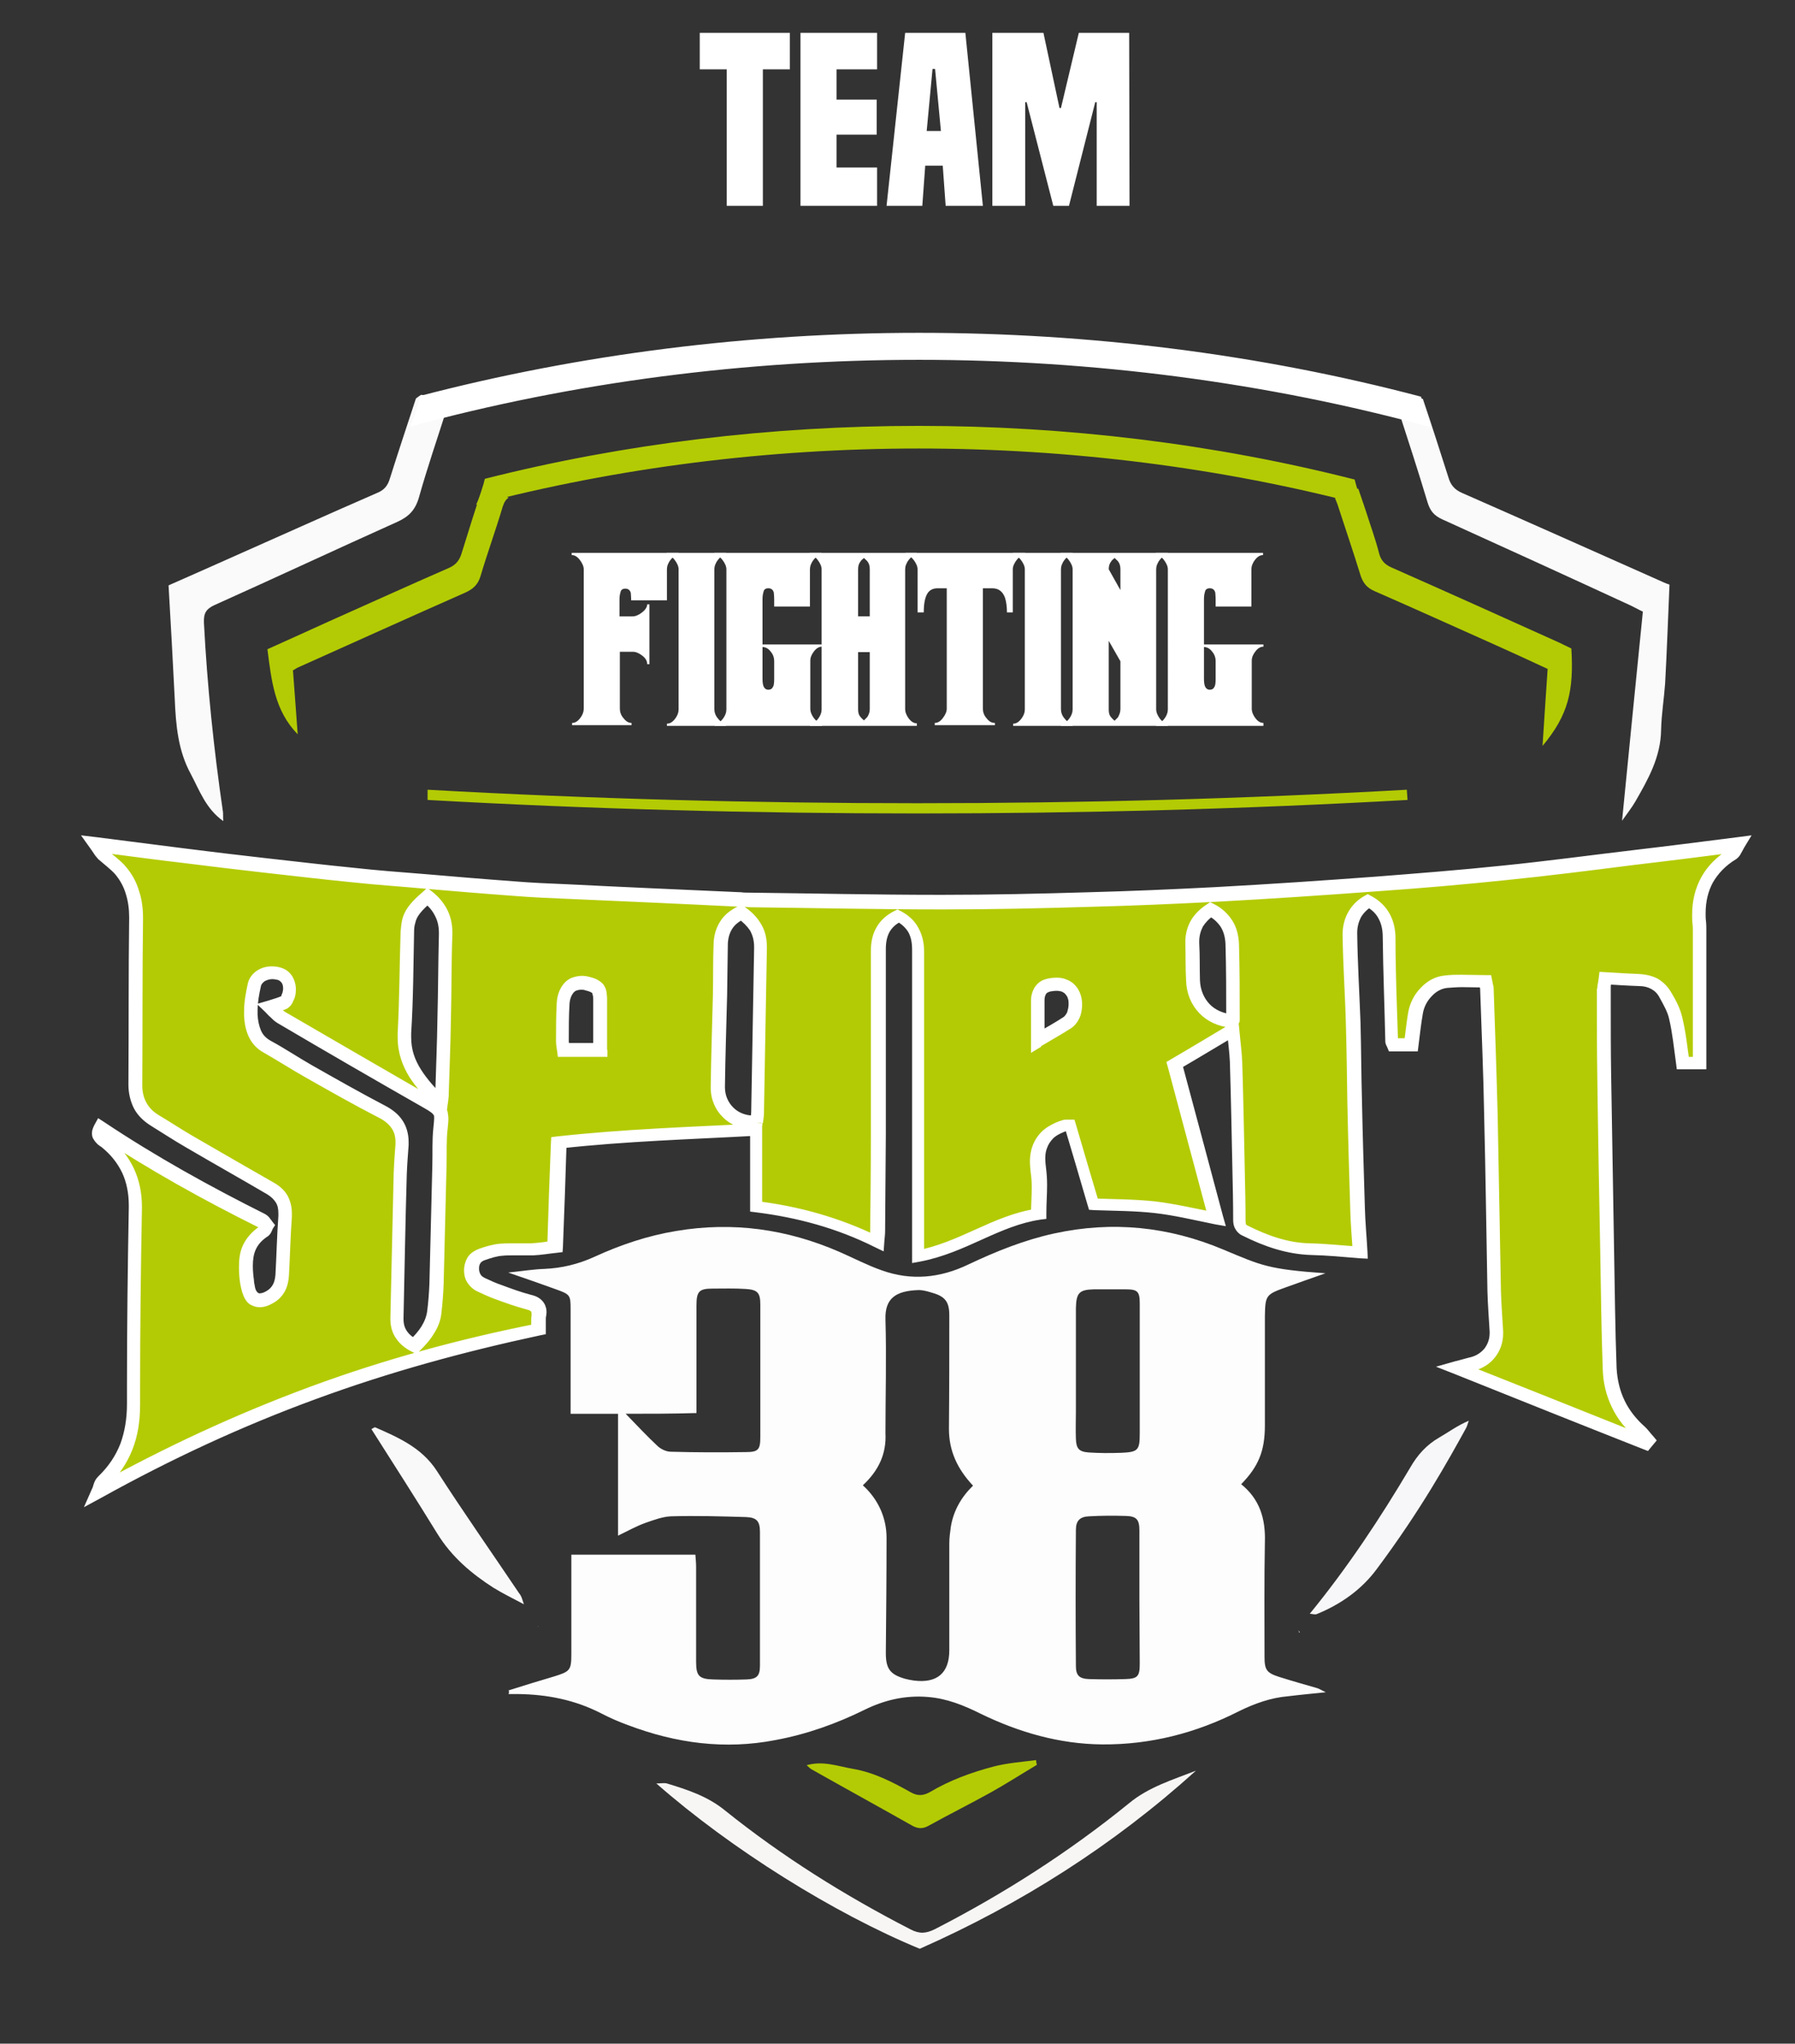 <?xml version="1.0" encoding="utf-8"?>
<!-- Generator: Adobe Illustrator 22.0.0, SVG Export Plug-In . SVG Version: 6.00 Build 0)  -->
<svg version="1.1" id="Calque_1" xmlns="http://www.w3.org/2000/svg" xmlns:xlink="http://www.w3.org/1999/xlink" x="0px" y="0px"
	 viewBox="0 0 492 560" style="enable-background:new 0 0 492 560;" xml:space="preserve">
<rect x="0" y="0" width="492" height="560" fill="#333333" stroke="none"/>
<style type="text/css">
	.st0{fill:#B3CB04;}
	.st1{fill:#FFFFFF;}
	.st2{fill:#FDFDFD;}
	.st3{fill:#FAFAFB;}
	.st4{fill:#F8F6F5;}
	.st5{fill:#F9F9F9;}
	.st6{fill:#F7F6F8;}
</style>
<g>
	<g>
		<path class="st0" d="M407.3,269.1c-3.8,0-7.4-0.3-11,0.1c-4.1,0.4-7.7,4.1-8.5,8.5c-0.5,2.9-0.8,5.7-1.2,8.8c-1.7,0-3.3,0-5,0
			c-0.2-0.4-0.4-0.7-0.4-1c-0.3-9.5-0.7-19-0.7-28.5c0-4.5-1.6-7.8-5.7-10c-3.4,2-5.1,5.2-5.1,9c0.1,8.1,0.6,16.3,0.9,24.4
			c0.2,7.1,0.3,14.1,0.4,21.2c0.2,9.9,0.5,19.7,0.8,29.6c0.1,4.1,0.5,8.2,0.7,12c-4.8-0.3-9.1-0.8-13.4-0.9
			c-6.5-0.1-12.4-2.2-18.1-5.1c-1.4-0.7-1.5-1.7-1.5-3c0-4.4-0.1-8.8-0.2-13.2c-0.2-10-0.4-20-0.7-30c-0.1-2.8-0.5-5.6-0.8-8.9
			c-5.4,3.2-10.5,6.3-16,9.5c3.8,14.1,7.5,28.1,11.3,42.2c-5.9-1.1-11.3-2.4-16.7-3.1c-5.5-0.6-11.1-0.6-16.8-0.8
			c-2.2-7.3-4.3-14.6-6.4-21.7c-0.7,0-0.9-0.1-1.1,0c-6.2,1.8-8.5,5.9-7.5,12.3c0.6,3.8,0.1,7.8,0.1,12.1c-11.5,1.7-21,9.2-33,11.5
			c0-1.9,0-3.2,0-4.5c0-26.4,0-52.7,0-79.1c0-4.3-1.5-7.6-5.5-9.7c-3.9,1.9-5.5,5.1-5.5,9.4c0,17,0,33.9,0,50.9
			c0,8.8-0.1,17.6-0.2,26.3c0,0.7-0.1,1.4-0.2,2.7c-10.6-5.2-21.7-8.2-33.1-9.7c0-7.2,0-13.9,0-21.1c-18.1,0.9-36,1.5-54.2,3.5
			c-0.4,9.6-0.7,18.8-1,28.5c-2.1,0.3-4.3,0.6-6.4,0.7c-2.8,0.1-5.6-0.1-8.4,0.1c-1.8,0.1-3.6,0.7-5.3,1.3c-1.7,0.6-2.8,1.9-2.9,3.8
			c-0.1,2.1,0.8,3.5,2.7,4.4c1.5,0.7,3.1,1.4,4.7,2c2.7,1,5.5,2,8.3,2.7c2.2,0.5,3.1,1.6,2.8,3.9c-0.1,1.1,0,2.2,0,3.7
			c-21,4.5-41.7,10.2-61.9,17.6c-20.2,7.5-39.7,16.5-58.9,27.2c0.4-0.9,0.6-2.1,1.2-2.7c6.1-5.8,8.5-12.9,8.5-21.3
			c-0.1-17.9,0.2-35.8,0.5-53.7c0.1-7.4-2.5-13.3-8.2-17.9c-1.1-0.9-2.7-1.6-1.5-3.8c14.2,9.5,29.1,17.7,44.3,25.3
			c0.5,0.2,0.8,0.9,1.3,1.5c-0.3,0.6-0.5,1.3-0.9,1.5c-5.1,3.4-5.2,8.4-4.5,13.6c0.1,0.5,0.2,1,0.2,1.4c0.6,3.6,2.9,4.6,6,2.8
			c2.4-1.3,3.3-3.5,3.4-6.1c0.3-5.3,0.4-10.7,0.8-16c0.2-3.4-1-5.9-3.9-7.6c-7.5-4.3-15-8.6-22.5-12.9c-3.2-1.8-6.2-3.9-9.3-5.7
			c-3.7-2.2-5.3-5.5-5.3-9.7c0.1-15.1,0-30.3,0.2-45.4c0.1-5-1.1-9.4-4.2-13.2c-1.4-1.6-3.2-2.8-4.8-4.3c-0.6-0.6-1-1.4-2-2.7
			c8.8,1.1,16.6,2.2,24.4,3.1c7.2,0.9,14.5,1.8,21.7,2.6c8.2,0.9,16.4,1.9,24.6,2.7c6.4,0.6,12.8,1.1,19.3,1.7
			c8.2,0.7,16.5,1.4,24.7,2c4.9,0.4,9.7,0.6,14.6,0.8c15.9,0.7,31.9,1.4,47.8,2.2c0.6,0,1.2,0,1.8,0.1c17.4,0.2,34.9,0.6,52.3,0.6
			c13.7,0,27.3-0.3,41-0.7c11.6-0.3,23.1-0.8,34.7-1.4c14.8-0.8,29.7-1.8,44.5-2.9c11.5-0.8,23.1-1.8,34.6-3
			c11.8-1.2,23.7-2.7,35.5-4.2c9.4-1.1,18.8-2.3,29-3.6c-0.7,1.1-1,2.1-1.6,2.6c-7,4.3-9.8,10.7-9.2,18.8c0.2,1.8,0.1,3.7,0.1,5.5
			c0,9.8,0,19.5,0,29.3c0,1.2,0,2.4,0,3.7c-1.8,0-3.2,0-4.6,0c-0.6-4.2-1-8.3-1.9-12.3c-0.5-2.2-1.7-4.3-2.8-6.3
			c-1.6-2.8-4.1-4-7.3-4.1c-3-0.1-6-0.3-9.3-0.5c-0.1,0.9-0.4,1.7-0.4,2.5c0,7.8,0,15.6,0.1,23.4c0.2,16,0.5,31.9,0.8,47.9
			c0.2,11,0.3,21.9,0.7,32.9c0.2,7,3.2,12.9,8.5,17.5c0.7,0.6,1.3,1.5,2,2.2c-0.2,0.2-0.3,0.4-0.5,0.6c-17-6.8-34-13.6-51.7-20.6
			c1.7-0.5,2.9-0.8,4.1-1.1c4.1-1,6.8-4.7,6.6-8.9c-0.2-3.6-0.5-7.3-0.6-10.9c-0.3-16.1-0.6-32.2-0.9-48.3
			c-0.3-11.6-0.7-23.1-1.1-34.7C407.7,270.5,407.5,269.9,407.3,269.1z M74,276c4.4-1.3,4.4-1.3,5-3c0.9-2.6-0.2-5.3-2.5-6.1
			c-3-1-6.2,0.3-6.9,3.1c-0.6,2.7-1,5.5-0.9,8.3c0.2,3.4,1.1,6.7,4.5,8.6c3.8,2.1,7.5,4.5,11.3,6.7c6.7,3.8,13.3,7.6,20.1,11.1
			c3.8,2,5.7,4.8,5.4,9c-0.2,2.7-0.4,5.3-0.5,8c-0.3,13.2-0.6,26.3-0.9,39.5c-0.1,3.6,1.7,5.9,4.9,7.6c2.7-2.7,4.9-5.5,5.4-9.3
			c0.3-2.5,0.5-5.1,0.6-7.6c0.3-10.8,0.5-21.7,0.8-32.5c0.1-3.4-0.1-6.8,0.3-10.2c0.5-4.4,0.3-4.8-3.4-7
			c-13.5-7.8-27-15.6-40.4-23.4C75.8,278.1,75,276.9,74,276z M207.3,307.6c0.1-0.9,0.3-1.9,0.3-2.8c0.3-15,0.5-29.9,0.8-44.9
			c0.1-4.3-1.7-7.4-5.3-9.8c-3.6,1.7-5.4,4.5-5.5,8.4c-0.2,4.7-0.1,9.5-0.2,14.2c-0.2,8.4-0.5,16.8-0.6,25.2
			C196.8,303.6,201.4,307.9,207.3,307.6z M120.9,302.5c0.2-1.5,0.3-2.1,0.3-2.7c0.2-6.9,0.5-13.8,0.6-20.8c0.2-7.7,0.1-15.3,0.4-23
			c0.1-4.4-1.7-7.6-5-10.2c-4.2,3.5-5.4,5.5-5.5,9.6c-0.3,9.2-0.3,18.5-0.8,27.7C110.4,291.4,115.2,296.6,120.9,302.5z M337.7,279.8
			c0.1-0.2,0.3-0.4,0.3-0.6c0-6.8,0-13.7-0.2-20.5c-0.1-4.1-2-7.4-5.9-9.5c-3.3,2.2-5.1,5.1-5,9.1c0.1,3.4,0,6.8,0.2,10.2
			C327.3,274.8,331.5,279.2,337.7,279.8z M164.5,287.9c0-5,0-9.5,0-14c0-2.8-0.8-3.7-3.5-4.3c-3.8-0.9-6.4,1.1-6.7,5.5
			c-0.2,3.4-0.2,6.8-0.2,10.2c0,0.9,0.2,1.8,0.3,2.6C157.8,287.9,160.9,287.9,164.5,287.9z M284.4,285.1c3.2-1.9,5.7-3.3,8.1-4.9
			c2.6-1.7,3.1-6.7,0.9-9c-1.7-1.8-3.9-1.8-6.1-1.4c-2,0.4-2.9,2.1-3,4.1C284.4,277.4,284.4,280.8,284.4,285.1z"/>
		<path class="st1" d="M407.3,269.1v-1.9c-2.3,0-4.5-0.1-6.8-0.1c-1.4,0-2.9,0-4.4,0.2c-2.6,0.2-4.9,1.5-6.6,3.3
			c-1.8,1.8-3,4.1-3.5,6.7c-0.5,2.9-0.8,5.9-1.2,8.9l1.8,0.2v-1.9c-1.7,0-3.3,0-5,0v1.9l1.7-0.7c-0.1-0.3-0.3-0.5-0.3-0.6l0,0
			l-0.1,0.1l0.1,0l0,0l-0.1,0.1l0.1,0l-0.8,0.3l0.9,0c0-0.1,0-0.2,0-0.3l-0.8,0.3l0.9,0c-0.3-9.5-0.7-19-0.7-28.5
			c0-2.4-0.5-4.7-1.6-6.7c-1.1-2-2.8-3.7-5.1-4.9l-0.9-0.5l-0.9,0.5c-2,1.1-3.5,2.7-4.5,4.5c-1,1.8-1.5,3.9-1.5,6l0,0.2
			c0.1,8.2,0.7,16.4,0.9,24.5c0.2,7,0.3,14.1,0.4,21.2c0.2,9.9,0.5,19.7,0.8,29.6c0.1,4.2,0.5,8.3,0.7,12l1.8-0.1l0.1-1.8
			c-4.7-0.3-9.1-0.8-13.5-0.9c-6.1-0.1-11.7-2.1-17.3-4.9c-0.2-0.1-0.3-0.2-0.3-0.2c-0.1-0.1-0.1-0.1-0.1-0.2c0-0.1-0.1-0.4-0.1-0.9
			c0-4.4-0.1-8.8-0.2-13.2c-0.2-10-0.4-20-0.7-30c-0.1-2.9-0.5-5.7-0.8-9.1l-0.3-2.9l-2.5,1.5c-5.4,3.2-10.5,6.3-16,9.5l-1.2,0.7
			l0.4,1.4c3.8,14.1,7.5,28.1,11.3,42.2l1.8-0.5l0.3-1.8c-5.8-1.1-11.2-2.4-16.9-3.1c-5.7-0.6-11.3-0.6-17-0.8l-0.1,1.9l1.8-0.5
			c-2.2-7.3-4.3-14.6-6.4-21.7l-0.4-1.3h-1.4c-0.4,0-0.5,0-0.9,0c-0.2,0-0.5,0-0.8,0.1c-1.5,0.4-2.7,1-3.9,1.7c-1.7,1-3,2.4-3.9,4.1
			c-0.9,1.7-1.3,3.6-1.3,5.6c0,0.9,0.1,1.9,0.2,2.9c0.2,1.3,0.3,2.7,0.3,4.1c0,2.4-0.2,4.9-0.2,7.7h1.9l-0.3-1.8
			c-6.1,0.9-11.5,3.3-16.8,5.7c-5.3,2.4-10.5,4.7-16.3,5.8l0.3,1.8h1.9c0-1.9,0-3.2,0-4.5c0-13.2,0-26.5,0-39.7
			c0-13.1,0-26.3,0-39.4v0l0,0l0,0c0-2.3-0.4-4.5-1.5-6.5c-1-2-2.7-3.6-5-4.8l-0.8-0.4l-0.8,0.4c-2.2,1.1-3.9,2.6-5,4.6
			c-1.1,1.9-1.5,4.1-1.5,6.5l0,0.1l1.9,0l-1.9,0c0,7.2,0,14.4,0,21.6c0,9.7,0,19.5,0,29.2c0,8.8-0.1,17.6-0.2,26.3
			c0,0.6-0.1,1.3-0.2,2.6l1.8,0.1l0.8-1.7c-10.8-5.3-22.1-8.4-33.7-9.8l-0.2,1.8h1.9c0-7.2,0-13.9,0-21.1v-2l-1.9,0.1
			c-18.1,0.9-36,1.5-54.3,3.5l-1.6,0.2l-0.1,1.6c-0.4,9.6-0.7,18.8-1,28.5l1.9,0.1l-0.2-1.8c-2.2,0.3-4.3,0.6-6.2,0.7
			c-0.7,0-1.3,0-2,0c-1.1,0-2.2,0-3.4,0c-1,0-2,0-3.1,0.1c-2.1,0.2-4,0.8-5.7,1.4c-1.1,0.4-2.2,1.1-2.9,2c-0.7,1-1.1,2.2-1.2,3.5
			c0,0.1,0,0.2,0,0.4c0,1.3,0.3,2.5,1,3.5c0.7,1,1.6,1.8,2.7,2.3c1.5,0.7,3.2,1.5,4.9,2.1c2.7,1,5.5,2,8.5,2.8
			c0.4,0.1,0.7,0.2,0.9,0.3c0.3,0.2,0.4,0.3,0.4,0.3c0,0.1,0.1,0.2,0.1,0.6c0,0.1,0,0.3,0,0.5c-0.1,0.5-0.1,1-0.1,1.5
			c0,0.8,0,1.6,0,2.5h1.9l-0.4-1.8C126,366.9,105.3,372.5,85,380c-20.3,7.5-39.9,16.6-59.2,27.3l0.9,1.6l1.7,0.7
			c0.3-0.6,0.4-1.2,0.6-1.6c0.1-0.2,0.1-0.3,0.2-0.4l0.1-0.1l0,0l0,0c3.2-3.1,5.5-6.5,7-10.3c1.5-3.8,2.1-7.9,2.1-12.2l0-0.1l0,0
			l0,0c0-1.6,0-3.1,0-4.7c0-16.3,0.2-32.7,0.5-49c0-0.2,0-0.3,0-0.5c0-3.8-0.7-7.3-2.2-10.5c-1.5-3.2-3.7-6-6.7-8.4
			c-0.5-0.4-0.9-0.7-1.1-0.9l-0.1-0.1l0,0l-0.1,0.1l0.1,0l0,0l-0.1,0.1l0.1,0l-0.1,0h0.2l0,0l-0.1,0h0.2c0,0,0,0,0-0.1
			c0-0.1,0.1-0.2,0.2-0.4l-1.6-0.9l-1,1.5c14.3,9.5,29.3,17.8,44.6,25.4l0.3-0.6l-0.4,0.6l0.1,0.1l0.3-0.6l-0.4,0.6L71,336l-0.2,0.2
			l0,0L71,336l-0.2,0.2l0.1,0.1c0.1,0.2,0.4,0.5,0.8,1l1.4-1.2l-1.6-0.9c-0.3,0.4-0.4,0.8-0.5,1l-0.1,0.1l0,0l0.6,0.4l-0.4-0.6
			c-0.2,0.1-0.2,0.2-0.2,0.2l0.6,0.4l-0.4-0.6c-2.1,1.4-3.6,3.2-4.5,5.1c-0.9,1.9-1.1,4-1.1,6c0,1.5,0.1,2.9,0.3,4.3
			c0.1,0.6,0.2,1.1,0.3,1.5c0.3,1.4,0.8,2.7,1.6,3.7c0.4,0.5,1,0.9,1.6,1.1c0.6,0.3,1.3,0.4,1.9,0.4c1.2,0,2.4-0.4,3.6-1.1
			c1.5-0.8,2.6-2,3.3-3.3c0.7-1.3,1-2.8,1.1-4.3c0.3-5.4,0.4-10.7,0.8-16c0-0.3,0-0.7,0-1c0-1.8-0.4-3.4-1.2-4.9
			c-0.8-1.4-2.1-2.6-3.7-3.5c-7.5-4.3-15-8.6-22.4-12.9c-3.1-1.8-6.1-3.8-9.3-5.7c-1.6-1-2.6-2.1-3.3-3.4c-0.7-1.3-1.1-2.8-1.1-4.7
			l0-0.1l0,0l0,0c0.1-15.1,0-30.3,0.2-45.4c0-0.1,0-0.3,0-0.4c0-2.6-0.3-5-1.1-7.4c-0.7-2.4-1.9-4.6-3.6-6.6c-0.8-1-1.7-1.7-2.6-2.5
			c-0.9-0.7-1.7-1.4-2.4-2c-0.2-0.1-0.3-0.4-0.6-0.8c-0.3-0.4-0.6-1-1.1-1.7l-1.5,1.1l-0.2,1.8c8.7,1.1,16.5,2.2,24.4,3.1
			c7.2,0.9,14.5,1.8,21.7,2.6c8.2,0.9,16.4,1.9,24.7,2.7c6.4,0.7,12.9,1.1,19.3,1.7c8.2,0.7,16.5,1.4,24.8,2
			c4.9,0.4,9.8,0.6,14.6,0.8c15.9,0.7,31.9,1.4,47.8,2.2c0.6,0,1.3,0,1.9,0.1c17.4,0.2,34.9,0.6,52.3,0.6c0.3,0,0.7,0,1,0
			c13.4,0,26.7-0.3,40-0.7c11.6-0.3,23.2-0.8,34.8-1.4c14.8-0.8,29.7-1.8,44.5-2.9c11.5-0.8,23.1-1.8,34.6-3
			c11.9-1.2,23.7-2.7,35.5-4.2c9.4-1.1,18.8-2.3,29-3.6l-0.2-1.8l-1.6-1c-0.4,0.7-0.7,1.3-0.9,1.6c-0.1,0.2-0.2,0.3-0.2,0.3l0,0
			l0.1,0.1l-0.1-0.1l0,0l0.1,0.1l-0.1-0.1l0.3,0.4l-0.3-0.4l-0.1,0.1l0.3,0.4l-0.3-0.4c-3.4,2.1-6,4.7-7.7,7.8
			c-1.7,3.1-2.5,6.5-2.5,10.3c0,0.8,0,1.6,0.1,2.4c0.1,0.7,0.1,1.5,0.1,2.3c0,1,0,2,0,3l0,0.1v0c0,9.8,0,19.5,0,29.3
			c0,0.4,0,0.9,0,1.3c0,0.8,0,1.5,0,2.4h1.9v-1.9c-1.8,0-3.2,0-4.6,0v1.9l1.8-0.3c-0.6-4.2-1-8.3-2-12.4c-0.6-2.6-1.8-4.8-3-6.8
			c-0.9-1.6-2.2-2.9-3.7-3.8c-1.5-0.8-3.3-1.2-5.1-1.3c-2.9-0.1-5.9-0.3-9.2-0.5l-1.7-0.1l-0.2,1.7c-0.1,0.4-0.1,0.8-0.2,1.3
			c-0.1,0.5-0.2,1-0.2,1.5h1.8l-1.8,0l0,0h1.8l-1.8,0l1.7,0l-1.7,0l0,0l1.7,0l-1.7,0c0,0,0,0.2,0,0.4l1.8-0.3l-1.9,0
			c0,1,0,1.9,0,2.9c0,0.6,0,1.2,0,1.9c0,6.2,0,12.4,0.1,18.7c0.2,16,0.5,31.9,0.8,47.9c0.2,11,0.3,21.9,0.7,32.9
			c0.1,3.8,1,7.3,2.5,10.4c1.5,3.2,3.8,6,6.6,8.5c0.5,0.4,1.1,1.2,1.8,2l1.4-1.2l-1.5-1.2c-0.2,0.2-0.3,0.4-0.5,0.6l1.5,1.2l0.7-1.7
			c-17-6.8-34-13.6-51.7-20.6l-0.7,1.7l0.5,1.8c1.7-0.5,2.9-0.8,4.1-1.1c2.4-0.6,4.4-1.9,5.8-3.7c1.4-1.8,2.2-4,2.2-6.5
			c0-0.2,0-0.4,0-0.6c-0.2-3.7-0.5-7.3-0.6-10.9c-0.3-16.1-0.6-32.2-0.9-48.3c-0.3-11.6-0.7-23.1-1.1-34.7c0-0.5-0.1-0.9-0.2-1.2
			c-0.1-0.3-0.1-0.7-0.2-1l-0.3-1.5h-1.5V269.1l-1.8,0.3c0.1,0.4,0.2,0.8,0.2,1.1c0.1,0.3,0.1,0.5,0.1,0.6
			c0.4,11.6,0.9,23.1,1.1,34.6c0.4,16.1,0.6,32.2,0.9,48.2c0.1,3.7,0.4,7.4,0.6,11c0,0.1,0,0.3,0,0.4c0,1.6-0.5,3-1.4,4.2
			c-0.9,1.1-2.2,2-3.8,2.4c-1.3,0.3-2.5,0.7-4.2,1.1l-5.3,1.5l5.1,2c17.7,7.1,34.7,13.9,51.7,20.6l1.3,0.5l0.9-1.1
			c0.2-0.2,0.3-0.4,0.5-0.6l1-1.2l-1-1.2c-0.6-0.6-1.2-1.5-2.1-2.4c-2.5-2.2-4.4-4.6-5.7-7.3c-1.3-2.7-2-5.6-2.2-8.9
			c-0.4-10.9-0.5-21.9-0.7-32.9c-0.3-16-0.5-31.9-0.8-47.9c-0.1-6.2-0.1-12.4-0.1-18.6c0-0.6,0-1.2,0-1.9c0-1,0-1.9,0-2.9l0-0.2
			l0-0.2l-1.8,0.3l1.8,0c0-0.1,0-0.2,0-0.3l-1.8,0.3l1.8,0l-1.8,0l1.8,0l0-0.1l-1.8,0l1.8,0v0l0,0c0-0.2,0-0.5,0.1-0.9
			c0.1-0.4,0.2-0.8,0.2-1.4l-1.8-0.3l-0.1,1.8c3.2,0.2,6.3,0.4,9.3,0.5c1.4,0,2.5,0.3,3.4,0.8c0.9,0.5,1.7,1.2,2.3,2.4
			c1.1,2,2.2,3.9,2.6,5.8c0.9,3.8,1.3,7.9,1.9,12.2l0.2,1.6h1.6c1.4,0,2.8,0,4.6,0h1.9v-1.9c0-0.8,0-1.6,0-2.4c0-0.5,0-0.9,0-1.3
			c0-9.8,0-19.5,0-29.3v0l0-0.1c0-1,0-2,0-3c0-0.8,0-1.7-0.1-2.6c-0.1-0.7-0.1-1.4-0.1-2.1c0-3.3,0.7-6.1,2-8.5
			c1.4-2.4,3.4-4.6,6.4-6.4c0.4-0.3,0.7-0.6,0.9-0.9c0.3-0.4,0.5-0.9,0.7-1.2c0.2-0.4,0.4-0.7,0.6-1.1l2-3.3l-3.8,0.5
			c-10.2,1.3-19.6,2.5-29,3.6c-11.8,1.4-23.6,3-35.5,4.2c-11.5,1.2-23,2.1-34.5,3c-14.8,1.1-29.6,2.1-44.4,2.9
			c-11.5,0.6-23.1,1.1-34.7,1.4c-13.3,0.4-26.6,0.7-39.9,0.7c-0.3,0-0.7,0-1,0c-17.4,0-34.8-0.4-52.3-0.6c-0.6,0-1.2,0-1.8-0.1
			c-15.9-0.7-31.9-1.4-47.8-2.2c-4.9-0.2-9.7-0.4-14.5-0.8c-8.2-0.6-16.5-1.3-24.7-2c-6.4-0.5-12.9-1-19.2-1.7
			c-8.2-0.8-16.4-1.8-24.6-2.7c-7.2-0.8-14.5-1.7-21.7-2.6c-7.8-1-15.6-2-24.3-3.1l-4.2-0.5l2.5,3.5c0.4,0.6,0.8,1.1,1.1,1.6
			c0.3,0.5,0.7,0.9,1.1,1.4c0.9,0.8,1.8,1.5,2.6,2.2c0.8,0.7,1.5,1.3,2.1,2c1.4,1.7,2.3,3.4,2.9,5.4c0.6,1.9,0.9,4,0.9,6.3
			c0,0.1,0,0.3,0,0.4c-0.2,15.1-0.1,30.3-0.2,45.4l0,0l0,0.1c0,2.3,0.5,4.5,1.5,6.5c1,1.9,2.6,3.5,4.7,4.8c3.1,1.9,6.1,3.9,9.4,5.8
			c7.5,4.4,15,8.6,22.5,13c1.1,0.7,1.8,1.4,2.3,2.2c0.5,0.8,0.7,1.7,0.7,3c0,0.2,0,0.5,0,0.7c-0.4,5.4-0.5,10.8-0.8,16.1
			c-0.1,1.1-0.3,2-0.7,2.7c-0.4,0.7-0.9,1.3-1.8,1.8c-0.8,0.5-1.5,0.6-1.8,0.6c-0.2,0-0.3,0-0.4-0.1c-0.2-0.1-0.3-0.2-0.5-0.5
			c-0.2-0.3-0.4-0.8-0.5-1.6c-0.1-0.5-0.2-0.9-0.2-1.4c-0.2-1.4-0.3-2.7-0.3-3.9c0-1.7,0.2-3.2,0.8-4.5c0.6-1.3,1.5-2.4,3.1-3.5
			c0.4-0.2,0.6-0.5,0.8-0.7c0.3-0.4,0.4-0.7,0.5-0.9c0.1-0.2,0.2-0.4,0.2-0.5l0.7-1.1l-0.8-1c-0.1-0.2-0.3-0.4-0.6-0.8
			c-0.1-0.2-0.3-0.4-0.5-0.6c-0.2-0.2-0.5-0.4-0.8-0.6c-15.2-7.6-30-15.8-44.1-25.2l-1.7-1.1l-1,1.8c-0.4,0.8-0.7,1.5-0.7,2.3
			c0,0.6,0.1,1.2,0.4,1.6c0.4,0.7,0.8,1.1,1.2,1.5c0.4,0.3,0.8,0.6,1,0.7c2.6,2.1,4.4,4.4,5.7,7.1c1.2,2.6,1.8,5.6,1.8,8.9
			c0,0.2,0,0.3,0,0.5c-0.3,16.3-0.5,32.7-0.5,49.1c0,1.6,0,3.1,0,4.7v0l0,0.1c0,4-0.6,7.6-1.8,10.9c-1.3,3.3-3.2,6.2-6.1,9
			c-0.7,0.7-1,1.4-1.2,2c-0.2,0.6-0.3,1.1-0.5,1.4l-2.2,5l4.8-2.6c19.1-10.6,38.5-19.6,58.7-27c20.1-7.4,40.6-13,61.6-17.5l1.5-0.3
			v-1.5c0-1,0-1.8,0-2.5c0-0.4,0-0.7,0.1-1c0-0.3,0.1-0.7,0.1-1c0-0.6-0.1-1.2-0.3-1.7c-0.3-0.9-0.9-1.6-1.6-2.1
			c-0.7-0.5-1.5-0.8-2.4-1c-2.7-0.7-5.4-1.7-8.1-2.7c-1.5-0.5-3-1.2-4.5-1.9c-0.6-0.3-1-0.6-1.2-1c-0.2-0.4-0.4-0.8-0.4-1.5l0-0.2
			c0-0.7,0.2-1.1,0.4-1.4c0.2-0.3,0.6-0.6,1.2-0.8c1.7-0.6,3.3-1.1,4.8-1.2c0.9-0.1,1.8-0.1,2.8-0.1c1.1,0,2.2,0,3.4,0
			c0.7,0,1.4,0,2.2,0c2.3-0.1,4.4-0.5,6.5-0.7l1.6-0.2l0.1-1.6c0.4-9.7,0.7-18.9,1-28.5l-1.9-0.1l0.2,1.8c18-2,35.9-2.5,54-3.5
			l-0.1-1.9h-1.9c0,7.2,0,14,0,21.1v1.6l1.6,0.2c11.2,1.4,22.1,4.3,32.5,9.5l2.5,1.2l0.2-2.8c0.1-1.2,0.2-1.9,0.2-2.8
			c0.1-8.8,0.1-17.6,0.2-26.4c0-9.7,0-19.5,0-29.2c0-7.2,0-14.4,0-21.6l0,0l0,0l-0.7,0l0.7,0l0,0l-0.7,0l0.7,0v0
			c0-1.9,0.3-3.4,1-4.7c0.7-1.2,1.7-2.2,3.4-3l-0.8-1.7l-0.9,1.6c1.7,0.9,2.8,2,3.5,3.2c0.7,1.3,1,2.8,1,4.8l0,0l0,0v0
			c0,13.1,0,26.3,0,39.4c0,13.2,0,26.5,0,39.7c0,1.3,0,2.6,0,4.5v2.2l2.2-0.4c6.3-1.2,11.8-3.7,17.1-6.1c5.3-2.4,10.4-4.6,15.9-5.4
			l1.6-0.2v-1.6c0-2.6,0.2-5.1,0.2-7.7c0-1.6-0.1-3.1-0.3-4.7c-0.1-0.9-0.2-1.7-0.2-2.4c0-1.1,0.1-2,0.4-2.8c0.4-1.2,1-2.1,1.9-3
			c0.9-0.8,2.3-1.5,4.1-2.1l-0.3-1.1l0.1,1.2l0.2,0l-0.3-1.1l0.1,1.2l-0.1-0.8l0,0.8l0.1,0l-0.1-0.8l0,0.8l0-0.4l0,0.4l0,0l0-0.4
			l0,0.4h0c0,0,0.4,0,0.9,0v-1.9l-1.8,0.5c2.1,7.1,4.3,14.4,6.4,21.7l0.4,1.3l1.3,0.1c5.8,0.2,11.3,0.2,16.7,0.8
			c5.3,0.6,10.7,1.9,16.6,3.1l2.9,0.5l-0.8-2.8c-3.8-14.2-7.5-28.1-11.3-42.2l-1.8,0.5l0.9,1.6c5.5-3.2,10.6-6.3,16-9.5l-0.9-1.6
			l-1.8,0.2c0.3,3.5,0.7,6.2,0.8,8.8c0.3,10,0.5,20,0.7,29.9c0.1,4.4,0.2,8.8,0.2,13.1c0,0.7,0,1.5,0.4,2.4c0.2,0.4,0.5,0.9,0.9,1.3
			c0.4,0.4,0.8,0.7,1.3,0.9c5.8,2.9,12,5.1,18.9,5.3c4.2,0.1,8.5,0.5,13.3,0.9l2.1,0.1l-0.1-2.1c-0.2-3.8-0.6-7.9-0.7-11.9
			c-0.3-9.8-0.6-19.7-0.8-29.6c-0.2-7-0.2-14.1-0.4-21.2c-0.3-8.2-0.8-16.3-0.9-24.4l0-0.1c0-1.6,0.4-3,1-4.2
			c0.7-1.2,1.7-2.2,3.1-3.1l-0.9-1.6l-0.9,1.6c1.8,1,2.9,2.1,3.6,3.5c0.7,1.3,1.1,2.9,1.1,5c0.1,9.5,0.5,19,0.7,28.5
			c0,0.6,0.2,1,0.3,1.2c0.1,0.2,0.2,0.4,0.2,0.4l0.5,1.2h1.3c1.7,0,3.3,0,5,0h1.6l0.2-1.6c0.4-3.1,0.7-6,1.2-8.8
			c0.3-1.8,1.2-3.5,2.5-4.8c1.2-1.3,2.8-2.1,4.3-2.2c1.3-0.1,2.7-0.2,4-0.2c2.2,0,4.5,0.1,6.8,0.1V269.1l-1.8,0.3L407.3,269.1z
			 M74,276l0.5,1.8c1.1-0.3,1.9-0.6,2.6-0.8c0.5-0.2,0.9-0.3,1.3-0.5c0.3-0.1,0.6-0.3,0.9-0.6c0.4-0.3,0.7-0.8,0.9-1.2
			c0.2-0.4,0.3-0.7,0.5-1.1c0.3-0.8,0.4-1.7,0.4-2.5c0-1.3-0.4-2.6-1-3.6c-0.7-1.1-1.7-1.9-3-2.3c-0.9-0.3-1.7-0.4-2.6-0.4
			c-1.5,0-2.9,0.4-4.1,1.2c-1.2,0.8-2.2,2.1-2.5,3.6c-0.5,2.4-1,4.9-1,7.4c0,0.5,0,0.9,0,1.4c0.1,1.8,0.4,3.7,1.2,5.5
			c0.8,1.8,2.2,3.5,4.3,4.6c3.7,2.1,7.4,4.5,11.3,6.7c6.7,3.8,13.4,7.6,20.2,11.1c1.6,0.8,2.7,1.8,3.4,2.8c0.7,1,1.1,2.2,1.1,3.8
			c0,0.2,0,0.4,0,0.6c-0.2,2.6-0.4,5.3-0.5,8.1c-0.3,13.2-0.6,26.3-0.9,39.5c0,0.1,0,0.2,0,0.3c0,2,0.5,3.9,1.6,5.4
			c1,1.5,2.5,2.7,4.3,3.6l1.2,0.6l1-0.9c1.4-1.4,2.8-2.9,3.8-4.6c1.1-1.7,1.9-3.6,2.1-5.8c0.3-2.6,0.5-5.2,0.6-7.8
			c0.3-10.8,0.5-21.7,0.8-32.5c0.1-3.5-0.1-6.9,0.3-10.1c0.1-1.1,0.2-1.9,0.2-2.7c0-0.6-0.1-1.3-0.2-1.9c-0.1-0.5-0.4-0.9-0.6-1.3
			c-0.4-0.6-1-1.1-1.6-1.5c-0.6-0.4-1.3-0.8-2.1-1.3c-13.5-7.8-27-15.6-40.4-23.4c-0.3-0.2-0.7-0.5-1.1-1c-0.4-0.4-0.9-1-1.5-1.5
			L74,276l0.5,1.8L74,276l-1.3,1.3c0.4,0.4,0.8,0.9,1.4,1.4c0.5,0.5,1.1,1.1,1.9,1.6c13.4,7.9,26.9,15.7,40.4,23.4
			c0.7,0.4,1.2,0.7,1.6,1c0.3,0.2,0.5,0.4,0.6,0.5c0.2,0.2,0.2,0.3,0.3,0.4c0.1,0.1,0.1,0.4,0.1,0.9c0,0.5-0.1,1.3-0.2,2.4
			c-0.4,3.6-0.2,7-0.3,10.4c-0.3,10.8-0.5,21.7-0.8,32.5c-0.1,2.5-0.3,5-0.6,7.4c-0.2,1.6-0.8,3-1.6,4.3c-0.8,1.3-2,2.6-3.3,3.9
			l1.3,1.3l0.9-1.6c-1.4-0.7-2.3-1.5-2.9-2.4c-0.6-0.9-0.9-1.9-0.9-3.3l0-0.2c0.3-13.2,0.5-26.3,0.9-39.5c0.1-2.6,0.3-5.2,0.5-7.9
			c0-0.3,0-0.6,0-0.9c0-2.2-0.6-4.3-1.7-5.9c-1.1-1.7-2.8-3-4.7-4c-6.7-3.5-13.4-7.3-20.1-11.1c-3.7-2.1-7.4-4.6-11.3-6.7
			c-1.4-0.8-2.2-1.7-2.7-2.9c-0.5-1.2-0.8-2.6-0.9-4.2c0-0.4,0-0.8,0-1.2c0-2.1,0.4-4.4,0.9-6.6c0.1-0.6,0.5-1,1-1.4
			c0.5-0.3,1.3-0.6,2.1-0.6c0.5,0,1,0.1,1.5,0.2c0.4,0.1,0.8,0.4,1.1,0.8c0.3,0.4,0.4,1,0.4,1.6c0,0.4-0.1,0.8-0.2,1.2
			c-0.2,0.4-0.3,0.7-0.3,0.7l0,0l0.1,0.1L77,273l0,0l0.1,0.1L77,273l0,0l0,0l0,0l0,0l0,0c0,0-0.1,0-0.2,0.1
			c-0.2,0.1-0.6,0.2-1.1,0.4c-0.6,0.2-1.3,0.4-2.2,0.7l-3.1,0.9l2.3,2.2L74,276z M207.3,307.6l1.8,0.2c0.1-0.8,0.3-1.8,0.3-3
			c0.3-15,0.5-29.9,0.8-44.9c0-0.1,0-0.2,0-0.4c0-2.4-0.5-4.5-1.6-6.3c-1.1-1.9-2.6-3.4-4.5-4.7l-0.9-0.6l-1,0.5
			c-2,1-3.7,2.3-4.8,4.1c-1.1,1.7-1.7,3.7-1.8,5.9c-0.2,4.8-0.1,9.6-0.2,14.3c-0.2,8.4-0.5,16.8-0.6,25.2l0,0.1
			c0,3.3,1.3,6.2,3.4,8.2c2.1,2.1,5.1,3.3,8.3,3.3c0.2,0,0.5,0,0.7,0l1.6-0.1l0.2-1.5L207.3,307.6l-0.1-1.9c-0.2,0-0.3,0-0.5,0
			c-2.3,0-4.3-0.8-5.7-2.2c-1.4-1.4-2.3-3.3-2.3-5.6l0-0.1c0.1-8.4,0.4-16.7,0.6-25.1c0.1-4.8,0.1-9.5,0.2-14.2
			c0.1-1.6,0.5-2.9,1.2-4c0.7-1.1,1.8-2,3.3-2.7l-0.8-1.7l-1,1.5c1.5,1.1,2.6,2.2,3.4,3.4c0.7,1.3,1.1,2.7,1.1,4.5
			c0,0.1,0,0.2,0,0.3c-0.3,15-0.5,29.9-0.8,44.9c0,0.7-0.2,1.6-0.3,2.6L207.3,307.6l-0.1-1.9L207.3,307.6z M120.9,302.5l1.8,0.2
			c0.1-0.7,0.2-1.2,0.2-1.7c0.1-0.4,0.1-0.8,0.1-1.2c0.2-6.9,0.5-13.8,0.6-20.8c0.2-7.7,0.1-15.4,0.4-23c0-0.2,0-0.3,0-0.5
			c0-2.3-0.5-4.5-1.5-6.4c-1-1.9-2.4-3.5-4.2-4.9l-1.2-0.9l-1.1,1c-2.1,1.8-3.6,3.3-4.7,5.1c-0.5,0.9-0.9,1.8-1.1,2.8
			c-0.2,1-0.3,2-0.4,3.1c-0.3,9.3-0.3,18.5-0.8,27.7c0,0.4,0,0.9,0,1.3c0,4.2,1.3,7.7,3.2,10.8c2,3.1,4.6,5.9,7.3,8.7l2.7,2.8
			l0.5-3.9L120.9,302.5l1.3-1.3c-2.7-2.8-5.1-5.4-6.8-8.1c-1.7-2.7-2.7-5.4-2.7-8.9c0-0.4,0-0.7,0-1.1c0.6-9.3,0.6-18.6,0.8-27.8
			c0-0.9,0.1-1.7,0.3-2.3c0.2-1,0.6-1.8,1.3-2.7c0.7-0.9,1.7-1.9,3.2-3.2l-1.2-1.4l-1.1,1.5c1.5,1.1,2.5,2.3,3.2,3.7
			c0.7,1.3,1.1,2.8,1.1,4.7c0,0.1,0,0.3,0,0.4c-0.2,7.7-0.2,15.4-0.4,23c-0.1,6.9-0.4,13.8-0.6,20.7c0,0.2,0,0.4-0.1,0.8
			c-0.1,0.4-0.1,0.9-0.2,1.7L120.9,302.5l1.3-1.3L120.9,302.5z M337.7,279.8l1.6,0.8l-0.5-0.2l0.5,0.3l0,0l-0.5-0.2l0.5,0.3
			c0,0,0.1-0.1,0.2-0.3c0.1-0.1,0.1-0.2,0.2-0.4c0.1-0.2,0.1-0.4,0.1-0.8v0H338l1.8,0.3c0-0.2,0-0.3,0-0.3H338l1.8,0.3l0-0.2l0-0.2
			c0-6.8,0-13.6-0.2-20.5c-0.1-2.3-0.6-4.5-1.8-6.4c-1.2-1.9-2.9-3.5-5.1-4.6l-1-0.5l-0.9,0.6c-1.8,1.2-3.3,2.6-4.3,4.3
			c-1,1.7-1.6,3.7-1.6,5.9c0,0.2,0,0.3,0,0.5c0.1,3.3,0,6.8,0.2,10.2c0.1,3.5,1.4,6.6,3.6,8.9c2.2,2.3,5.2,3.7,8.7,4l1.3,0.1
			l0.6-1.1L337.7,279.8l0.2-1.8c-2.7-0.3-4.9-1.3-6.4-2.9c-1.5-1.6-2.5-3.8-2.6-6.5c-0.1-3.3,0-6.7-0.2-10.2c0-0.1,0-0.2,0-0.4
			c0-1.6,0.4-2.9,1-4.1c0.7-1.1,1.7-2.2,3.1-3.1l-1-1.6l-0.8,1.6c1.7,0.9,2.8,2,3.6,3.2c0.8,1.3,1.2,2.8,1.3,4.6
			c0.2,6.8,0.2,13.6,0.2,20.4l1.9,0l-1.8-0.3c0,0.2,0,0.3,0,0.3l0,0h1.4l-1.3-0.5c0,0.1-0.1,0.3-0.1,0.5h1.4l-1.3-0.5l0.9,0.3
			l-0.8-0.5l-0.1,0.1l0.9,0.3l-0.8-0.5l0.1,0.1l-0.1-0.1l0,0l0.1,0.1l-0.1-0.1c0,0-0.1,0.1-0.3,0.4L337.7,279.8l0.2-1.8L337.7,279.8
			z M164.5,287.9h1.9c0-2.9,0-5.7,0-8.5c0-1.9,0-3.7,0-5.6c0-0.8-0.1-1.5-0.2-2.2c-0.1-0.5-0.3-1-0.6-1.5c-0.4-0.7-1.1-1.2-1.8-1.6
			c-0.7-0.4-1.4-0.6-2.2-0.8c-0.7-0.2-1.4-0.3-2.1-0.3c-0.9,0-1.8,0.2-2.7,0.5c-1.3,0.5-2.3,1.5-3,2.7c-0.7,1.2-1.1,2.6-1.2,4.2
			c-0.2,3.5-0.2,6.9-0.2,10.3l0,0.1c0,1.2,0.2,2.1,0.3,2.8l0.2,1.6h1.6c3.5,0,6.6,0,10.1,0h1.9v-1.9H164.5v-1.9c-3.5,0-6.7,0-10.1,0
			v1.9l1.8-0.2c-0.1-0.9-0.3-1.7-0.3-2.3l0,0c0-3.4,0-6.8,0.2-10.1c0.1-1.5,0.6-2.5,1.1-3.1c0.3-0.3,0.5-0.5,0.9-0.6
			c0.3-0.1,0.7-0.2,1.2-0.2c0.4,0,0.8,0,1.2,0.2c0.6,0.1,1,0.3,1.3,0.4c0.2,0.1,0.3,0.2,0.4,0.2c0.1,0.1,0.2,0.2,0.2,0.4
			c0.1,0.3,0.2,0.7,0.2,1.4c0,1.8,0,3.6,0,5.5c0,2.7,0,5.5,0,8.5H164.5v-1.9V287.9z M284.4,285.1l0.9,1.6c3.2-1.9,5.7-3.3,8.2-4.9
			c1.1-0.7,1.9-1.8,2.4-2.9c0.5-1.1,0.7-2.4,0.7-3.6c0-0.9-0.1-1.8-0.4-2.7c-0.3-0.9-0.7-1.7-1.4-2.5c-0.7-0.8-1.6-1.4-2.5-1.7
			c-0.9-0.4-1.8-0.5-2.7-0.5c-0.9,0-1.8,0.1-2.6,0.3c-0.7,0.2-1.4,0.4-1.9,0.8c-0.9,0.6-1.5,1.4-1.9,2.3c-0.4,0.9-0.6,1.8-0.6,2.8
			c0,1.4,0,2.8,0,4.2c0,2.1,0,4.3,0,6.9v3.3l2.8-1.7L284.4,285.1h1.9c0-2.6,0-4.8,0-6.9c0-1.4,0-2.8,0-4.2c0-0.7,0.2-1.3,0.4-1.6
			c0.1-0.2,0.2-0.3,0.4-0.4c0.2-0.1,0.4-0.2,0.7-0.3c0.6-0.1,1.2-0.2,1.8-0.2c0.5,0,1,0.1,1.4,0.2c0.4,0.2,0.8,0.4,1.1,0.8
			c0.2,0.3,0.5,0.6,0.6,1.1c0.2,0.5,0.2,1,0.2,1.6c0,0.8-0.2,1.5-0.4,2.2c-0.3,0.6-0.7,1.1-1,1.3c-2.3,1.5-4.8,2.9-8.1,4.8
			L284.4,285.1h1.9H284.4z"/>
	</g>
	<path class="st2" d="M139.4,463.2c4.1-1.3,8.3-2.6,12.4-3.8c4.5-1.4,4.8-1.7,4.8-6.3c0-7.8,0-15.6,0-23.4c0-1.2,0-2.4,0-3.7
		c11.5,0,22.6,0,34,0c0.1,1.3,0.2,2.3,0.2,3.4c0,8.7,0,17.3,0,26c0,3.8,0.8,4.7,4.7,4.8c3,0.1,6.1,0.1,9.1,0c2.9-0.1,3.7-1,3.7-3.8
		c0-12.2,0-24.4,0-36.6c0-3-0.9-4-3.9-4.1c-6.8-0.2-13.7-0.4-20.5-0.2c-2.3,0.1-4.7,1-7,1.8c-2.5,0.9-4.8,2.2-7.5,3.5
		c0-11.2,0-22,0-33.4c-4.3,0-8.5,0-13,0c0-5.8,0-11,0-16.2c0-4.1,0-8.3,0-12.4c0-3.9-0.1-4.1-4-5.5c-4.1-1.5-8.2-2.9-13.1-4.6
		c3.9-0.4,6.9-0.9,9.9-1c4.8-0.2,9.3-1.3,13.7-3.3c7.2-3.3,14.6-5.8,22.5-7.1c15.5-2.6,30.3-0.5,44.6,5.7c3.9,1.7,7.7,3.7,11.7,5.1
		c8.1,2.9,16,2.1,23.7-1.6c7.6-3.6,15.3-6.7,23.5-8.5c16-3.5,31.4-1.9,46.4,4.4c10.5,4.4,12.3,5.4,28,6.5c-3.7,1.3-7.4,2.6-11,3.9
		c-5.3,1.9-5.5,2.2-5.6,7.8c0,10,0,20,0,30c0,6.9-1.7,11.2-6.5,16.1c5.1,4.1,6.7,9.5,6.5,15.8c-0.2,10.5-0.1,21-0.1,31.5
		c0,3.6,0.6,4.4,4,5.5c3.5,1.1,7,2.1,10.5,3.1c0.6,0.2,1.2,0.6,2.3,1.1c-3.8,0.4-7.1,0.7-10.3,1.1c-4.8,0.4-9.2,2-13.5,4.1
		c-11.8,6-24.3,9.2-37.5,9.1c-11.7-0.1-22.8-3.3-33.3-8.4c-4.6-2.3-9.3-4.2-14.5-4.6c-6.1-0.5-11.8,0.8-17.3,3.5
		c-7.7,3.8-15.8,6.7-24.4,8.3c-13.9,2.7-27.3,0.9-40.5-4.1c-2.5-0.9-5-2-7.3-3.2c-7.2-3.7-14.8-5.2-22.8-5.3c-0.9,0-1.7,0-2.6,0
		C139.6,463.6,139.5,463.4,139.4,463.2z M236.5,407c4.2,3.8,6.5,8.9,6.5,14.4c0,10.5-0.1,21-0.2,31.5c0,4.3,1.1,5.9,5.2,7.1
		c0.8,0.2,1.7,0.4,2.5,0.5c6.3,0.8,9.7-2,9.7-8.3c0-9.8,0-19.5,0-29.3c0-1.5,0.2-2.9,0.4-4.4c0.7-4.5,2.9-8.3,6.1-11.4
		c-4.3-4.6-6.6-9.5-6.6-15.6c0.1-10.4,0.1-20.7,0.1-31.1c0-3.6-1.1-5.1-4.5-6.1c-1.3-0.4-2.6-0.8-3.9-0.8c-6.2,0.2-9.3,2.2-9.1,8.1
		c0.3,10.4,0,20.7,0,31.1C243,398.4,240.8,403,236.5,407z M171.5,387.4c3.2,3.3,5.9,6.2,8.8,8.9c0.9,0.8,2.3,1.5,3.6,1.5
		c6.8,0.2,13.7,0.2,20.5,0.1c3.5,0,4-0.7,4-4.2c0-12.1,0-24.1,0-36.2c0-3.2-0.7-4.1-4-4.3c-3-0.2-6.1-0.1-9.1-0.1
		c-3.7,0-4.4,0.8-4.4,4.6c0,7.7,0,15.4,0,23c0,2.2,0,4.3,0,6.5C184.3,387.4,178.1,387.4,171.5,387.4z M312.4,375.5
		c0-6.1,0-12.2,0-18.3c0-3.3-0.6-3.9-3.8-3.9c-2.9,0-5.9,0-8.8,0c-4,0.1-4.8,1-4.9,5.1c0,9.4,0,18.8,0,28.2c0,2.6-0.1,5.1,0,7.7
		c0.1,2.6,0.8,3.5,3.5,3.7c2.9,0.2,5.8,0.2,8.8,0.1c4.8-0.2,5.2-0.7,5.2-5.4C312.4,387,312.4,381.2,312.4,375.5z M312.3,438
		c0-6.2,0-12.4,0-18.7c0-2.9-0.8-3.8-3.6-3.9c-3.4-0.1-6.8-0.1-10.2,0.1c-2.5,0.1-3.6,1.2-3.6,3.7c-0.1,12.4-0.1,24.9,0,37.3
		c0,2.6,0.9,3.5,3.6,3.6c3.3,0.1,6.6,0.1,9.9,0c3.4-0.1,4-0.7,4-4.2C312.4,450,312.3,444,312.3,438z"/>
	<path class="st3" d="M122.4,109.4c-0.1-0.1-0.2-0.2-0.3-0.2c-2.2-0.5-4.4-0.9-6.7-1c-0.5,0.3-1,0.7-1.4,1
		c-2.4,7.3-4.8,14.5-7.1,21.8c-0.6,2.1-1.6,3.3-3.6,4.1c-13.8,6-27.5,12.2-41.3,18.3c-5.2,2.3-10.3,4.6-15.8,7
		c0.6,10.5,1.2,20.9,1.7,31.2c0.3,7.1,0.9,14.1,4.4,20.5c2.4,4.5,4.1,9.5,8.9,12.9c-0.1-1.1,0-1.8-0.1-2.6
		c-2.5-17.1-4.3-34.4-5.2-51.7c-0.1-2.6,0.5-3.8,2.9-4.9c16.7-7.5,33.4-15.3,50.1-22.8c3.1-1.4,4.9-3.2,5.9-6.6
		c2.3-8.2,5.1-16.3,7.7-24.5C122.5,111.1,122.5,110.2,122.4,109.4z"/>
	<path class="st3" d="M454.7,159c-18-8-35.9-16-53.9-23.9c-2.1-0.9-3.2-2.2-3.8-4.3c-2.3-7.2-4.6-14.4-7-21.5
		c-2.6-0.5-5.2-0.8-7.7-0.5c0.2,0.9,0.3,1.8,0.4,2.7c0.1,0,0.2,0,0.3,0c2.9,9,5.7,17.5,8.3,26.2c0.7,2.3,1.8,3.6,4,4.6
		c17.2,7.8,34.3,15.6,51.4,23.5c1.1,0.5,2.1,1.1,3.6,1.8c-1.9,19-3.8,37.9-5.7,57.3c1.4-2,2.6-3.5,3.6-5.2c3.5-6.1,7-12.2,7.1-19.7
		c0.1-4.3,0.8-8.5,1.1-12.7c0.5-9,0.8-18,1.2-27.1C456.4,159.8,455.6,159.4,454.7,159z"/>
	<path class="st0" d="M132.5,132.9c-2.1,6.3-4.1,12.6-6,18.8c-0.6,1.9-1.6,3.1-3.4,3.9c-11,4.8-22,9.8-33,14.7
		c-5.5,2.5-11,5-16.8,7.6c1.1,8.5,1.9,16.8,8.3,23.3c-0.4-5.9-0.9-11.7-1.3-17.5c0.7-0.4,1.1-0.7,1.6-0.9
		c15.2-6.8,30.4-13.7,45.6-20.4c2.2-1,3.5-2.2,4.2-4.5c1.9-6.4,4.2-12.7,6.1-19.1c0.4-1.2,0.9-2,1.6-2.4
		C137.1,135.1,134.8,133.9,132.5,132.9z"/>
	<path class="st0" d="M430.7,177.7c-1.1-0.5-2.2-1.1-3.3-1.6c-15.3-6.9-30.6-13.8-46-20.6c-1.8-0.8-2.9-1.9-3.4-3.9
		c-1-3.9-2.4-7.7-3.6-11.5c-0.7-2.1-1.4-4.1-2.1-6.2c-2.3,0.6-4.4,1.5-6.4,2.6c0.3,0.6,0.5,1.2,0.7,1.7c2.1,6.5,4.3,12.9,6.3,19.4
		c0.7,2.2,1.8,3.5,3.9,4.4c11,4.8,22,9.8,33,14.7c4.9,2.2,9.7,4.4,14.4,6.6c-0.5,7-0.9,13.7-1.4,21.1
		C429.9,195.9,431.4,189.3,430.7,177.7z"/>
	<path class="st4" d="M327.8,485.2c-22.6,20.4-47.9,36.5-75.7,48.8c-23.5-9.7-51.7-27.3-72.2-45.3c1.2,0,2.1-0.2,2.9,0
		c5.6,1.7,11.1,3.5,15.8,7.3c15.8,12.7,32.9,23.4,51,32.7c2.5,1.3,4.3,1.1,6.7-0.1c18.9-9.7,36.7-21.1,53.2-34.5
		C314.8,489.7,321.4,487.7,327.8,485.2z"/>
	<path class="st5" d="M143.6,439.6c-2.8-1.5-5.7-2.9-8.3-4.5c-6.1-3.9-11.5-8.5-15.4-14.8c-5.9-9.6-12-19.1-18.1-28.7
		c0.6-0.3,0.8-0.5,1-0.5c6.4,2.8,12.8,5.6,16.9,11.9c7.4,11.5,15,22.3,22.6,33.6C143,437.4,143.2,438.5,143.6,439.6L143.6,439.6z"/>
	<path class="st6" d="M359,442.2c10.3-12.6,19.2-26,27.5-40c2-3.5,4.5-6.3,8-8.3c2.6-1.5,5-3.3,8.1-4.6c-0.3,0.7-0.4,1.4-0.8,2.1
		c-4.8,8.7-12.3,22.3-24.4,38.5c-4.2,5.7-9.9,9.7-16.5,12.4C360.3,442.5,359.6,442.2,359,442.2L359,442.2z"/>
	<path class="st0" d="M284.2,483.6c-4.2,2.5-8.4,5.2-12.7,7.6c-5.6,3.1-11.4,6-17,9.1c-1.6,0.9-2.9,0.8-4.4,0
		c-9.2-5.2-18.5-10.3-27.7-15.5c-0.4-0.2-0.7-0.6-1.3-1.1c4.5-1.3,8.6,0.3,12.7,1c5.8,1,10.8,3.6,15.8,6.4c1.9,1.1,3.5,1,5.4-0.1
		c5.4-3.2,11.2-5.3,17.2-6.9c3.8-1,7.9-1.3,11.8-1.8C284,482.9,284.1,483.2,284.2,483.6z"/>
	<path class="st5" d="M147.4,445.6c0.1,0,0.1,0,0.2,0.1C147.5,445.7,147.5,445.7,147.4,445.6L147.4,445.6z"/>
	<path class="st6" d="M355.9,446.7c0.1,0.2,0.2,0.4,0.4,0.6c-0.1,0-0.2,0-0.2,0.1C356,447.2,356,447,355.9,446.7L355.9,446.7z"/>
	<g>
		<path class="st1" d="M186,152.1c-0.8,0-1.5,0.4-2.2,1.3c-0.7,0.9-1,1.8-1,2.6v8.5h-9.8c0-1-0.1-1.7-0.1-2
			c-0.2-0.8-0.7-1.2-1.5-1.2c-0.7,0-1.2,0.3-1.3,0.9c-0.2,0.6-0.3,1.3-0.3,2.1v4.6h3.6c0.8,0,1.7-0.4,2.6-1.1
			c0.9-0.7,1.4-1.5,1.4-2.2h0.6V182h-0.6c0-0.8-0.4-1.6-1.3-2.3c-0.9-0.7-1.8-1.1-2.6-1.1h-3.6v15.6c0,0.9,0.3,1.8,1,2.6
			c0.7,0.9,1.4,1.3,2.2,1.3v0.6h-16.3v-0.6c0.8,0,1.5-0.4,2.2-1.3c0.7-0.9,1-1.8,1-2.6V156c0-0.8-0.4-1.7-1.1-2.6
			c-0.7-0.9-1.4-1.3-2.2-1.3v-0.6H186V152.1z"/>
		<path class="st1" d="M199.1,198.9h-16.3v-0.6c0.8,0,1.5-0.4,2.2-1.3c0.7-0.9,1-1.8,1-2.6V156c0-0.8-0.4-1.7-1.1-2.6
			c-0.7-0.9-1.4-1.3-2.2-1.3v-0.6h16.3v0.6c-0.8,0-1.5,0.4-2.2,1.3c-0.7,0.9-1,1.8-1,2.6v38.3c0,0.9,0.3,1.8,1,2.6
			c0.7,0.9,1.4,1.3,2.2,1.3V198.9z"/>
		<path class="st1" d="M225.3,198.9h-29.4v-0.6c0.8,0,1.5-0.4,2.2-1.3c0.7-0.9,1-1.8,1-2.6V156c0-0.8-0.4-1.7-1.1-2.6
			c-0.7-0.9-1.4-1.3-2.2-1.3v-0.6h29.4v0.6c-0.8,0-1.5,0.4-2.2,1.3c-0.7,0.9-1,1.8-1,2.6v10.2h-9.8v-1.9c0-1-0.1-1.6-0.1-1.9
			c-0.2-0.8-0.7-1.2-1.5-1.2c-0.7,0-1.2,0.3-1.3,0.9c-0.2,0.6-0.3,1.3-0.3,2.1v12.4h16.3v0.6c-0.8,0-1.5,0.4-2.2,1.3
			c-0.7,0.9-1,1.7-1,2.6v13.1c0,0.9,0.4,1.8,1,2.6c0.7,0.9,1.4,1.3,2.2,1.3V198.9z M212.2,186v-4.8c0-1-0.3-1.9-1-2.7
			c-0.6-0.8-1.4-1.2-2.2-1.2v8.6c0,1.1,0.1,1.9,0.4,2.4c0.3,0.5,0.7,0.7,1.2,0.7s1-0.2,1.2-0.7C212.1,188,212.2,187.2,212.2,186z"/>
		<path class="st1" d="M251.4,198.9H222v-0.6c0.8,0,1.5-0.4,2.2-1.3c0.7-0.9,1-1.8,1-2.6V156c0-0.8-0.4-1.7-1.1-2.6
			c-0.7-0.9-1.4-1.3-2.2-1.3v-0.6h29.4v0.6c-0.8,0-1.5,0.4-2.2,1.3c-0.7,0.9-1,1.8-1,2.6v38.3c0,0.9,0.4,1.8,1,2.6
			c0.7,0.9,1.4,1.3,2.2,1.3V198.9z M238.4,168.9V156c0-0.9-0.2-1.6-0.6-2.1c-0.1-0.2-0.5-0.5-1-1c-0.5,0.4-0.8,0.7-0.9,0.9
			c-0.5,0.6-0.7,1.3-0.7,2.2v12.9H238.4z M238.4,194.3v-15.6h-3.2v15.6c0,0.7,0.1,1.4,0.4,1.8c0.1,0.2,0.5,0.7,1.2,1.3
			c0.4-0.4,0.7-0.7,0.9-0.9C238.1,195.9,238.4,195.2,238.4,194.3z"/>
		<path class="st1" d="M281,152.1c-0.8,0-1.6,0.4-2.3,1.3c-0.7,0.9-1.1,1.8-1.1,2.6v11.8h-1.6c0-1.6-0.2-2.9-0.5-3.9
			c-0.6-1.8-1.8-2.7-3.5-2.7h-2.6v33c0,0.9,0.3,1.8,1,2.6c0.7,0.9,1.4,1.3,2.3,1.3v0.6h-16.5v-0.6c0.8,0,1.5-0.4,2.2-1.3
			c0.7-0.9,1.1-1.8,1.1-2.6v-33H257c-1.3,0-2.3,0.5-2.9,1.6c-0.6,1.1-0.9,2.7-0.9,5h-1.7V156c0-0.8-0.4-1.7-1.1-2.6
			c-0.7-0.9-1.4-1.3-2.2-1.3v-0.6H281V152.1z"/>
		<path class="st1" d="M294,198.9h-16.3v-0.6c0.8,0,1.5-0.4,2.2-1.3c0.7-0.9,1-1.8,1-2.6V156c0-0.8-0.4-1.7-1.1-2.6
			c-0.7-0.9-1.4-1.3-2.2-1.3v-0.6H294v0.6c-0.8,0-1.5,0.4-2.2,1.3c-0.7,0.9-1,1.8-1,2.6v38.3c0,0.9,0.3,1.8,1,2.6
			c0.7,0.9,1.4,1.3,2.2,1.3V198.9z"/>
		<path class="st1" d="M320.2,198.9h-29.4v-0.6c0.8,0,1.5-0.4,2.2-1.3c0.7-0.9,1-1.8,1-2.6V156c0-0.8-0.4-1.7-1.1-2.6
			c-0.7-0.9-1.4-1.3-2.2-1.3v-0.6h29.4v0.6c-0.8,0-1.5,0.4-2.2,1.3c-0.7,0.9-1,1.8-1,2.6v38.3c0,0.9,0.4,1.8,1,2.6
			c0.7,0.9,1.4,1.3,2.2,1.3V198.9z M307.1,161.7V156c0-0.9-0.2-1.6-0.6-2.1c-0.1-0.2-0.5-0.5-1-1c-0.5,0.4-0.8,0.7-0.9,0.9
			c-0.5,0.6-0.7,1.3-0.7,2.2L307.1,161.7z M307.1,194.3v-13.1l-3.2-5.6v18.8c0,0.7,0.1,1.4,0.4,1.8c0.1,0.2,0.5,0.7,1.2,1.3
			c0.4-0.4,0.7-0.7,0.9-0.9C306.8,195.9,307.1,195.2,307.1,194.3z"/>
		<path class="st1" d="M346.3,198.9h-29.4v-0.6c0.8,0,1.5-0.4,2.2-1.3c0.7-0.9,1-1.8,1-2.6V156c0-0.8-0.4-1.7-1.1-2.6
			c-0.7-0.9-1.4-1.3-2.2-1.3v-0.6h29.4v0.6c-0.8,0-1.5,0.4-2.2,1.3c-0.7,0.9-1,1.8-1,2.6v10.2h-9.8v-1.9c0-1-0.1-1.6-0.1-1.9
			c-0.2-0.8-0.7-1.2-1.5-1.2c-0.7,0-1.2,0.3-1.3,0.9c-0.2,0.6-0.3,1.3-0.3,2.1v12.4h16.3v0.6c-0.8,0-1.5,0.4-2.2,1.3
			c-0.7,0.9-1,1.7-1,2.6v13.1c0,0.9,0.4,1.8,1,2.6c0.7,0.9,1.4,1.3,2.2,1.3V198.9z M333.2,186v-4.8c0-1-0.3-1.9-1-2.7
			c-0.6-0.8-1.4-1.2-2.2-1.2v8.6c0,1.1,0.1,1.9,0.4,2.4c0.3,0.5,0.7,0.7,1.2,0.7s1-0.2,1.2-0.7C333.1,188,333.2,187.2,333.2,186z"/>
	</g>
	<g>
		<path class="st0" d="M117.2,219.2c44.7,2.5,89.5,3.7,134.3,3.7c44.8,0,89.6-1.2,134.3-3.7l-0.2-2.8c-44.7,2.5-89.4,3.7-134.2,3.7
			c-44.8,0-89.5-1.2-134.2-3.7L117.2,219.2L117.2,219.2z"/>
	</g>
	<g>
		<path class="st1" d="M389.5,108.7c-44.3-11.7-90.9-17.5-137.6-17.5c-46.4,0-92.8,5.8-136.8,17.3c-0.6,2.9-1.4,5.7-2.7,8.4
			c44.8-12.2,92.2-18.3,139.5-18.3c47.7,0,95.4,6.2,140.4,18.5C391.1,114.4,390.2,111.6,389.5,108.7z"/>
	</g>
	<g>
		<path class="st0" d="M371.3,131.4c-38.5-9.8-79-14.7-119.5-14.7c-40.3,0-80.6,4.8-118.9,14.5c-0.6,2.4-1.3,4.8-2.4,7.1
			c38.9-10.2,80.1-15.4,121.3-15.4c41.4,0,82.9,5.2,122,15.5C372.7,136.2,371.9,133.8,371.3,131.4z"/>
	</g>
</g>
<g>
	<path class="st1" d="M199.2,56.4V19h-7.4V9h24.7v10h-7.4v37.4H199.2z"/>
	<path class="st1" d="M219.4,56.4V9h21v10h-11.1v8.3h11v9.6h-11v9h11.1v10.5H219.4z"/>
	<path class="st1" d="M259.2,56.4l-0.8-11h-4.8l-0.8,11H243L248.1,9h16.5l4.8,47.4H259.2z M256.3,18.9h-0.7l-1.6,17h3.9L256.3,18.9z
		"/>
	<path class="st1" d="M300.6,56.4V28h-0.4L293,56.4h-4.3L281.4,28H281v28.4h-9V9H286l4.4,20.6h0.4L295.7,9h13.8l0.1,47.4H300.6z"/>
</g>
</svg>
